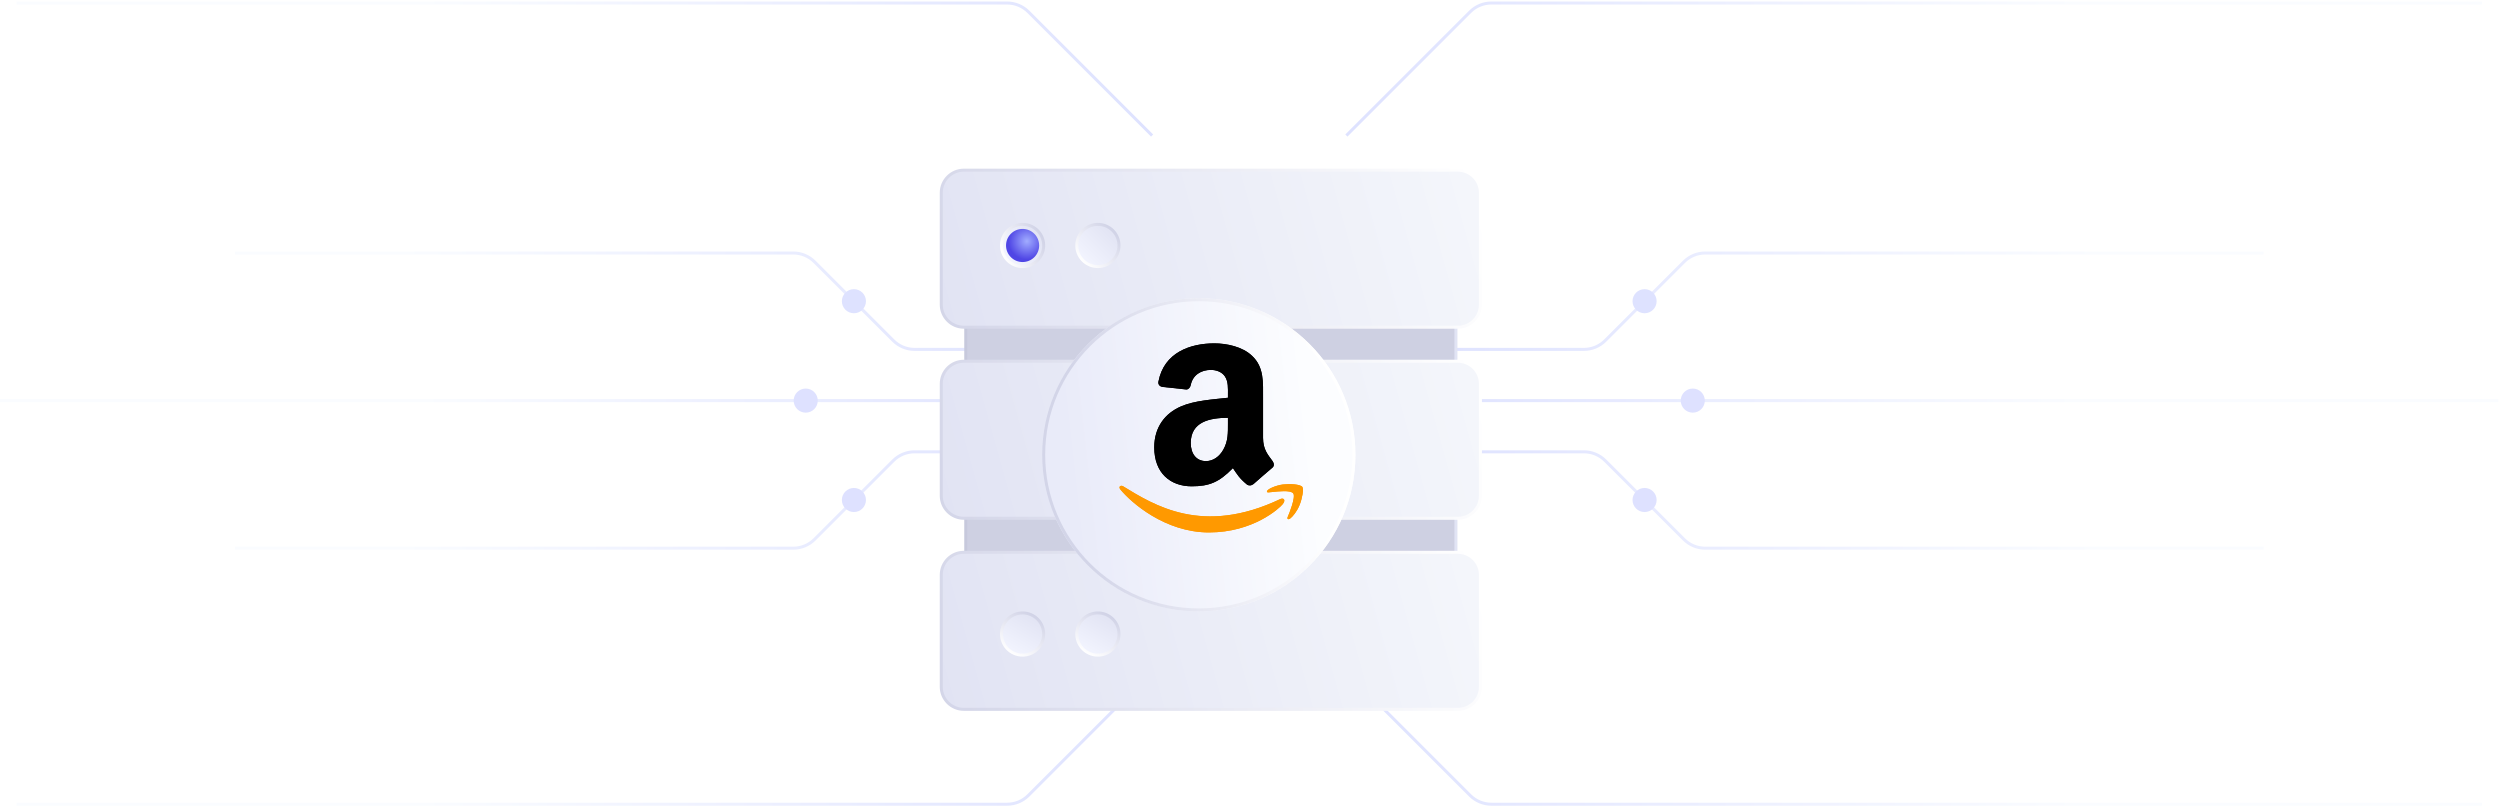 <?xml version="1.0" encoding="UTF-8"?> <svg xmlns="http://www.w3.org/2000/svg" width="830" height="268" viewBox="0 0 830 268" fill="none"><path d="M447 223L488.071 264.071C489.946 265.946 492.49 267 495.142 267H824" stroke="url(#paint0_linear_2273_9235)"></path><path d="M447 45L488.071 3.929C489.946 2.053 492.49 1 495.142 1L824 1" stroke="url(#paint1_linear_2273_9235)"></path><path d="M473 116L525.858 116C528.51 116 531.054 114.946 532.929 113.071L559.071 86.928C560.946 85.053 563.49 83.999 566.142 83.999L751.5 83.999" stroke="url(#paint2_linear_2273_9235)"></path><path d="M473 150L525.858 150C528.51 150 531.054 151.053 532.929 152.928L559.071 179.071C560.946 180.946 563.49 182 566.142 182L751.5 181.999" stroke="url(#paint3_linear_2273_9235)"></path><path d="M467 133L829.5 132.999" stroke="url(#paint4_linear_2273_9235)"></path><circle cx="4" cy="4" r="4" transform="matrix(-4.37114e-08 -1 -1 4.37114e-08 550 170)" fill="#DEE1FF"></circle><circle cx="4" cy="4" r="4" transform="matrix(-4.37114e-08 -1 -1 4.37114e-08 566 137)" fill="#DEE1FF"></circle><circle cx="4" cy="4" r="4" transform="matrix(-4.37114e-08 -1 -1 4.37114e-08 550 104)" fill="#DEE2FF"></circle><path d="M382.5 223L341.429 264.071C339.554 265.946 337.01 267 334.358 267H5.5" stroke="url(#paint5_linear_2273_9235)"></path><path d="M382.5 45L341.429 3.929C339.554 2.053 337.01 1 334.358 1L5.5 1" stroke="url(#paint6_linear_2273_9235)"></path><path d="M356.5 116L303.642 116C300.99 116 298.446 114.946 296.571 113.071L270.429 86.928C268.554 85.053 266.01 83.999 263.358 83.999L78 83.999" stroke="url(#paint7_linear_2273_9235)"></path><path d="M356.5 150L303.642 150C300.99 150 298.446 151.053 296.571 152.928L270.429 179.071C268.554 180.946 266.01 182 263.358 182L78 181.999" stroke="url(#paint8_linear_2273_9235)"></path><path d="M362.5 133L0 132.999" stroke="url(#paint9_linear_2273_9235)"></path><circle cx="283.5" cy="166" r="4" transform="rotate(-90 283.5 166)" fill="#DEE1FF"></circle><circle cx="267.5" cy="133" r="4" transform="rotate(-90 267.5 133)" fill="#DEE1FF"></circle><circle cx="283.5" cy="99.999" r="4" transform="rotate(-90 283.5 99.999)" fill="#DEE2FF"></circle><g filter="url(#filter0_d_2273_9235)"><path d="M332.633 141.999C332.633 137.857 335.991 134.499 340.133 134.499H487.868C492.01 134.499 495.368 137.857 495.368 141.999V179.132C495.368 183.274 492.01 186.632 487.868 186.632H340.133C335.991 186.632 332.633 183.274 332.633 179.132V141.999Z" fill="#CED0E2" stroke="url(#paint10_linear_2273_9235)"></path><path d="M332.633 85.072C332.633 80.929 335.991 77.572 340.133 77.572H487.868C492.01 77.572 495.368 80.929 495.368 85.072V122.204C495.368 126.346 492.01 129.704 487.868 129.704H340.133C335.991 129.704 332.633 126.346 332.633 122.204V85.072Z" fill="#CED0E2" stroke="url(#paint11_linear_2273_9235)"></path><path d="M324.5 51.999C324.5 47.857 327.858 44.499 332 44.499H496C500.142 44.499 503.5 47.857 503.5 51.999V89.132C503.5 93.274 500.142 96.632 496 96.632H332C327.858 96.632 324.5 93.274 324.5 89.132V51.999Z" fill="url(#paint12_linear_2273_9235)" stroke="url(#paint13_linear_2273_9235)"></path><path d="M324.5 115.433C324.5 111.291 327.858 107.933 332 107.933H496C500.142 107.933 503.5 111.291 503.5 115.433V152.565C503.5 156.708 500.142 160.065 496 160.065H332C327.858 160.065 324.5 156.708 324.5 152.565V115.433Z" fill="url(#paint14_linear_2273_9235)" stroke="url(#paint15_linear_2273_9235)"></path><path d="M324.5 178.868C324.5 174.725 327.858 171.368 332 171.368H496C500.142 171.368 503.5 174.725 503.5 178.868V216C503.5 220.142 500.142 223.5 496 223.5H332C327.858 223.5 324.5 220.142 324.5 216V178.868Z" fill="url(#paint16_linear_2273_9235)" stroke="url(#paint17_linear_2273_9235)"></path><g filter="url(#filter1_d_2273_9235)"><circle cx="414" cy="135" r="52" fill="url(#paint18_linear_2273_9235)"></circle><circle cx="414" cy="135" r="51.5" stroke="url(#paint19_linear_2273_9235)"></circle></g><g clip-path="url(#clip0_2273_9235)"><path d="M437.097 153.67C411.19 166 395.112 155.684 384.82 149.418C384.183 149.023 383.1 149.511 384.039 150.589C387.468 154.747 398.705 164.768 413.373 164.768C428.051 164.768 436.782 156.759 437.875 155.362C438.96 153.977 438.193 153.213 437.097 153.67H437.097ZM444.373 149.652C443.677 148.746 440.143 148.577 437.918 148.85C435.69 149.116 432.346 150.477 432.637 151.295C432.786 151.601 433.09 151.464 434.621 151.326C436.156 151.173 440.455 150.631 441.351 151.802C442.251 152.981 439.98 158.598 439.565 159.504C439.164 160.41 439.718 160.644 440.471 160.04C441.213 159.437 442.557 157.875 443.459 155.665C444.355 153.442 444.902 150.342 444.373 149.652Z" fill="#FF9900"></path><path fill-rule="evenodd" clip-rule="evenodd" d="M419.677 128.512C419.677 131.747 419.759 134.445 418.124 137.318C416.804 139.654 414.713 141.09 412.378 141.09C409.189 141.09 407.332 138.661 407.332 135.075C407.332 127.998 413.674 126.713 419.677 126.713V128.512ZM428.051 148.752C427.502 149.242 426.708 149.278 426.089 148.95C423.333 146.661 422.842 145.599 421.324 143.414C416.769 148.063 413.545 149.453 407.636 149.453C400.652 149.453 395.209 145.143 395.209 136.512C395.209 129.773 398.865 125.183 404.062 122.941C408.57 120.955 414.865 120.605 419.677 120.056V118.981C419.677 117.008 419.829 114.672 418.673 112.967C417.656 111.437 415.718 110.806 414.012 110.806C410.848 110.806 408.021 112.429 407.332 115.793C407.192 116.541 406.643 117.276 405.896 117.311L397.837 116.447C397.159 116.295 396.412 115.746 396.599 114.707C398.456 104.943 407.273 102 415.169 102C419.21 102 424.489 103.074 427.677 106.134C431.718 109.907 431.333 114.94 431.333 120.418V133.359C431.333 137.248 432.944 138.953 434.463 141.055C435 141.803 435.117 142.702 434.439 143.263C432.746 144.676 429.732 147.304 428.074 148.775L428.051 148.752" fill="black"></path><path d="M437.097 153.67C411.19 166 395.112 155.684 384.82 149.418C384.183 149.023 383.1 149.511 384.039 150.589C387.468 154.747 398.705 164.768 413.373 164.768C428.051 164.768 436.782 156.759 437.875 155.362C438.96 153.977 438.193 153.213 437.097 153.67H437.097ZM444.373 149.652C443.677 148.746 440.143 148.577 437.918 148.85C435.69 149.116 432.346 150.477 432.637 151.295C432.786 151.601 433.09 151.464 434.621 151.326C436.156 151.173 440.455 150.631 441.351 151.802C442.251 152.981 439.98 158.598 439.565 159.504C439.164 160.41 439.718 160.644 440.471 160.04C441.213 159.437 442.557 157.875 443.459 155.665C444.355 153.442 444.902 150.342 444.373 149.652Z" fill="#FF9900"></path><path fill-rule="evenodd" clip-rule="evenodd" d="M419.677 128.512C419.677 131.747 419.759 134.445 418.124 137.318C416.804 139.654 414.713 141.09 412.378 141.09C409.189 141.09 407.332 138.661 407.332 135.075C407.332 127.998 413.674 126.713 419.677 126.713V128.512ZM428.051 148.752C427.502 149.242 426.708 149.278 426.089 148.95C423.333 146.661 422.842 145.599 421.324 143.414C416.769 148.063 413.545 149.453 407.636 149.453C400.652 149.453 395.209 145.143 395.209 136.512C395.209 129.773 398.865 125.183 404.062 122.941C408.57 120.955 414.865 120.605 419.677 120.056V118.981C419.677 117.008 419.829 114.672 418.673 112.967C417.656 111.437 415.718 110.806 414.012 110.806C410.848 110.806 408.021 112.429 407.332 115.793C407.192 116.541 406.643 117.276 405.896 117.311L397.837 116.447C397.159 116.295 396.412 115.746 396.599 114.707C398.456 104.943 407.273 102 415.169 102C419.21 102 424.489 103.074 427.677 106.134C431.718 109.907 431.333 114.94 431.333 120.418V133.359C431.333 137.248 432.944 138.953 434.463 141.055C435 141.803 435.117 142.702 434.439 143.263C432.746 144.676 429.732 147.304 428.074 148.775L428.051 148.752" fill="black"></path></g><circle cx="351.501" cy="69.499" r="7" transform="rotate(60 351.501 69.499)" fill="url(#paint20_linear_2273_9235)" stroke="url(#paint21_linear_2273_9235)"></circle><circle cx="351.5" cy="69.499" r="5.5" transform="rotate(45 351.5 69.499)" fill="url(#paint22_radial_2273_9235)"></circle><circle cx="351.499" cy="198.5" r="7" transform="rotate(30 351.499 198.5)" fill="url(#paint23_linear_2273_9235)" stroke="url(#paint24_linear_2273_9235)"></circle><circle cx="376.5" cy="69.499" r="7" transform="rotate(45 376.5 69.499)" fill="url(#paint25_linear_2273_9235)" stroke="url(#paint26_linear_2273_9235)"></circle><circle cx="376.499" cy="198.5" r="7" transform="rotate(30 376.499 198.5)" fill="url(#paint27_linear_2273_9235)" stroke="url(#paint28_linear_2273_9235)"></circle></g><defs><filter id="filter0_d_2273_9235" x="298.2" y="42.199" width="207.6" height="207.601" filterUnits="userSpaceOnUse" color-interpolation-filters="sRGB"><feFlood flood-opacity="0" result="BackgroundImageFix"></feFlood><feColorMatrix in="SourceAlpha" type="matrix" values="0 0 0 0 0 0 0 0 0 0 0 0 0 0 0 0 0 0 127 0" result="hardAlpha"></feColorMatrix><feOffset dx="-12" dy="12"></feOffset><feGaussianBlur stdDeviation="6.9"></feGaussianBlur><feComposite in2="hardAlpha" operator="out"></feComposite><feColorMatrix type="matrix" values="0 0 0 0 0.845 0 0 0 0 0.85 0 0 0 0 0.879 0 0 0 0.16 0"></feColorMatrix><feBlend mode="normal" in2="BackgroundImageFix" result="effect1_dropShadow_2273_9235"></feBlend><feBlend mode="normal" in="SourceGraphic" in2="effect1_dropShadow_2273_9235" result="shape"></feBlend></filter><filter id="filter1_d_2273_9235" x="347.2" y="76.2" width="125.6" height="125.6" filterUnits="userSpaceOnUse" color-interpolation-filters="sRGB"><feFlood flood-opacity="0" result="BackgroundImageFix"></feFlood><feColorMatrix in="SourceAlpha" type="matrix" values="0 0 0 0 0 0 0 0 0 0 0 0 0 0 0 0 0 0 127 0" result="hardAlpha"></feColorMatrix><feOffset dx="-4" dy="4"></feOffset><feGaussianBlur stdDeviation="5.4"></feGaussianBlur><feComposite in2="hardAlpha" operator="out"></feComposite><feColorMatrix type="matrix" values="0 0 0 0 0.797 0 0 0 0 0.803 0 0 0 0 0.833 0 0 0 0.31 0"></feColorMatrix><feBlend mode="normal" in2="BackgroundImageFix" result="effect1_dropShadow_2273_9235"></feBlend><feBlend mode="normal" in="SourceGraphic" in2="effect1_dropShadow_2273_9235" result="shape"></feBlend></filter><linearGradient id="paint0_linear_2273_9235" x1="447" y1="245" x2="824" y2="245" gradientUnits="userSpaceOnUse"><stop stop-color="#DEE2FF"></stop><stop offset="0.644" stop-color="#FAFCFF"></stop></linearGradient><linearGradient id="paint1_linear_2273_9235" x1="447" y1="23" x2="824" y2="23" gradientUnits="userSpaceOnUse"><stop stop-color="#DEE2FF"></stop><stop offset="0.644" stop-color="#FAFCFF"></stop></linearGradient><linearGradient id="paint2_linear_2273_9235" x1="473" y1="99.999" x2="751.5" y2="99.999" gradientUnits="userSpaceOnUse"><stop stop-color="#DEE2FF"></stop><stop offset="0.801" stop-color="#FAFCFF"></stop></linearGradient><linearGradient id="paint3_linear_2273_9235" x1="473" y1="166" x2="751.5" y2="165.999" gradientUnits="userSpaceOnUse"><stop stop-color="#DEE2FF"></stop><stop offset="0.801" stop-color="#FAFCFF"></stop></linearGradient><linearGradient id="paint4_linear_2273_9235" x1="467" y1="132.5" x2="829.5" y2="132.499" gradientUnits="userSpaceOnUse"><stop stop-color="#DEE2FF"></stop><stop offset="0.614" stop-color="#FAFCFF"></stop></linearGradient><linearGradient id="paint5_linear_2273_9235" x1="382.5" y1="245" x2="5.5" y2="245" gradientUnits="userSpaceOnUse"><stop stop-color="#DEE2FF"></stop><stop offset="0.644" stop-color="#FAFCFF"></stop></linearGradient><linearGradient id="paint6_linear_2273_9235" x1="382.5" y1="23" x2="5.5" y2="23" gradientUnits="userSpaceOnUse"><stop stop-color="#DEE2FF"></stop><stop offset="0.644" stop-color="#FAFCFF"></stop></linearGradient><linearGradient id="paint7_linear_2273_9235" x1="356.5" y1="99.999" x2="78" y2="99.999" gradientUnits="userSpaceOnUse"><stop stop-color="#DEE2FF"></stop><stop offset="0.801" stop-color="#FAFCFF"></stop></linearGradient><linearGradient id="paint8_linear_2273_9235" x1="356.5" y1="166" x2="78" y2="165.999" gradientUnits="userSpaceOnUse"><stop stop-color="#DEE2FF"></stop><stop offset="0.801" stop-color="#FAFCFF"></stop></linearGradient><linearGradient id="paint9_linear_2273_9235" x1="362.5" y1="132.5" x2="2.18557e-08" y2="132.499" gradientUnits="userSpaceOnUse"><stop stop-color="#DEE2FF"></stop><stop offset="0.614" stop-color="#FAFCFF"></stop></linearGradient><linearGradient id="paint10_linear_2273_9235" x1="332.133" y1="160.565" x2="495.868" y2="160.565" gradientUnits="userSpaceOnUse"><stop stop-color="#C7C9DC"></stop><stop offset="1" stop-color="#E1E4F4"></stop></linearGradient><linearGradient id="paint11_linear_2273_9235" x1="332.133" y1="103.638" x2="495.868" y2="103.638" gradientUnits="userSpaceOnUse"><stop stop-color="#C7C9DC"></stop><stop offset="1" stop-color="#E1E4F4"></stop></linearGradient><linearGradient id="paint12_linear_2273_9235" x1="498" y1="45.5" x2="324" y2="94" gradientUnits="userSpaceOnUse"><stop stop-color="#F4F6FB"></stop><stop offset="1" stop-color="#E1E3F3"></stop></linearGradient><linearGradient id="paint13_linear_2273_9235" x1="324" y1="97" x2="500.5" y2="46" gradientUnits="userSpaceOnUse"><stop stop-color="#D3D5E8"></stop><stop offset="1" stop-color="white"></stop></linearGradient><linearGradient id="paint14_linear_2273_9235" x1="498" y1="108.934" x2="324" y2="157.434" gradientUnits="userSpaceOnUse"><stop stop-color="#F4F6FB"></stop><stop offset="1" stop-color="#E1E3F3"></stop></linearGradient><linearGradient id="paint15_linear_2273_9235" x1="324" y1="160.434" x2="500.5" y2="109.434" gradientUnits="userSpaceOnUse"><stop stop-color="#D3D5E8"></stop><stop offset="1" stop-color="white"></stop></linearGradient><linearGradient id="paint16_linear_2273_9235" x1="498" y1="172.368" x2="324" y2="220.868" gradientUnits="userSpaceOnUse"><stop stop-color="#F4F6FB"></stop><stop offset="1" stop-color="#E1E3F3"></stop></linearGradient><linearGradient id="paint17_linear_2273_9235" x1="324" y1="223.868" x2="500.5" y2="172.868" gradientUnits="userSpaceOnUse"><stop stop-color="#D3D5E8"></stop><stop offset="1" stop-color="white"></stop></linearGradient><linearGradient id="paint18_linear_2273_9235" x1="447.5" y1="95.37" x2="366.681" y2="104.356" gradientUnits="userSpaceOnUse"><stop stop-color="#FCFDFF"></stop><stop offset="1" stop-color="#E9EBF9"></stop></linearGradient><linearGradient id="paint19_linear_2273_9235" x1="378" y1="172.893" x2="458.909" y2="165.123" gradientUnits="userSpaceOnUse"><stop stop-color="#D3D5E8"></stop><stop offset="1" stop-color="white"></stop></linearGradient><linearGradient id="paint20_linear_2273_9235" x1="351.501" y1="61.999" x2="351.501" y2="76.999" gradientUnits="userSpaceOnUse"><stop stop-color="#E1E3F3"></stop><stop offset="1" stop-color="#F3F5FF"></stop></linearGradient><linearGradient id="paint21_linear_2273_9235" x1="351.501" y1="61.999" x2="351.501" y2="76.999" gradientUnits="userSpaceOnUse"><stop stop-color="#D0D2E6"></stop><stop offset="1" stop-color="white"></stop></linearGradient><radialGradient id="paint22_radial_2273_9235" cx="0" cy="0" r="1" gradientUnits="userSpaceOnUse" gradientTransform="translate(351.5 67.499) rotate(55.008) scale(6.103)"><stop stop-color="#A1ACFF"></stop><stop offset="1" stop-color="#4F46E5"></stop></radialGradient><linearGradient id="paint23_linear_2273_9235" x1="351.499" y1="191" x2="351.499" y2="206" gradientUnits="userSpaceOnUse"><stop stop-color="#E1E3F3"></stop><stop offset="1" stop-color="#F3F5FF"></stop></linearGradient><linearGradient id="paint24_linear_2273_9235" x1="351.499" y1="191" x2="351.499" y2="206" gradientUnits="userSpaceOnUse"><stop stop-color="#D0D2E6"></stop><stop offset="1" stop-color="white"></stop></linearGradient><linearGradient id="paint25_linear_2273_9235" x1="376.5" y1="61.999" x2="376.5" y2="76.999" gradientUnits="userSpaceOnUse"><stop stop-color="#E1E3F3"></stop><stop offset="1" stop-color="#F3F5FF"></stop></linearGradient><linearGradient id="paint26_linear_2273_9235" x1="376.5" y1="61.999" x2="376.5" y2="76.999" gradientUnits="userSpaceOnUse"><stop stop-color="#D0D2E6"></stop><stop offset="1" stop-color="white"></stop></linearGradient><linearGradient id="paint27_linear_2273_9235" x1="376.499" y1="191" x2="376.499" y2="206" gradientUnits="userSpaceOnUse"><stop stop-color="#E1E3F3"></stop><stop offset="1" stop-color="#F3F5FF"></stop></linearGradient><linearGradient id="paint28_linear_2273_9235" x1="376.499" y1="191" x2="376.499" y2="206" gradientUnits="userSpaceOnUse"><stop stop-color="#D0D2E6"></stop><stop offset="1" stop-color="white"></stop></linearGradient><clipPath id="clip0_2273_9235"><rect width="64" height="64" fill="white" transform="translate(382 102)"></rect></clipPath></defs></svg> 